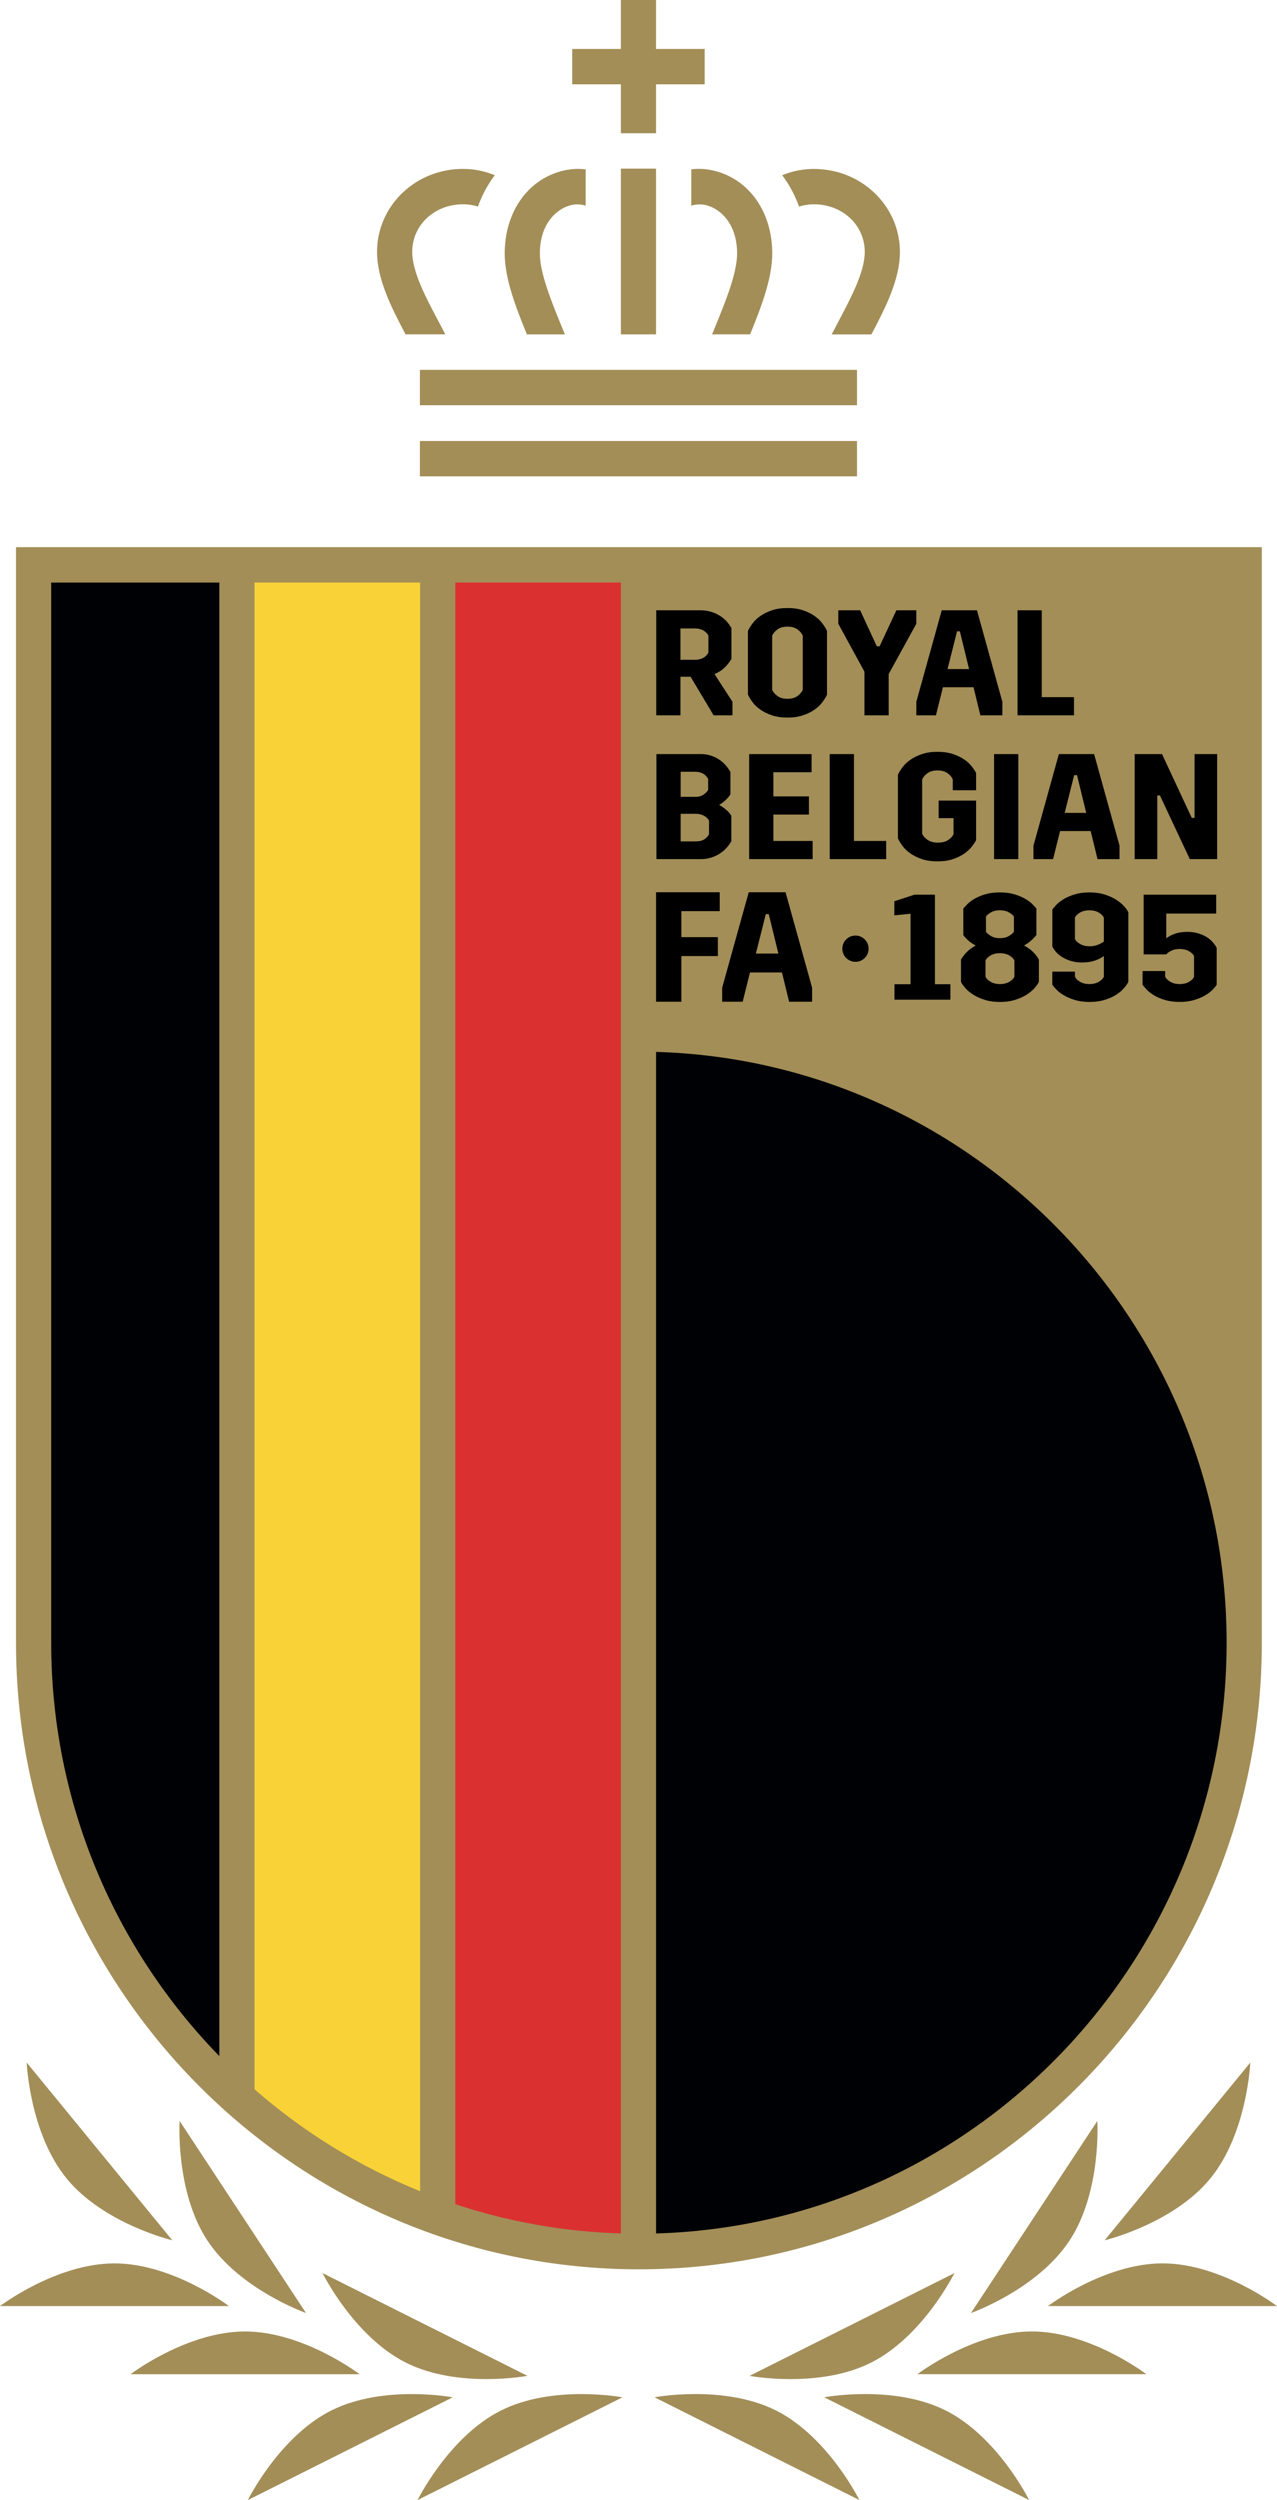 <svg xmlns:dc="http://purl.org/dc/elements/1.1/" xmlns:cc="http://creativecommons.org/ns#" xmlns:rdf="http://www.w3.org/1999/02/22-rdf-syntax-ns#" xmlns:svg="http://www.w3.org/2000/svg" xmlns="http://www.w3.org/2000/svg" xmlns:sodipodi="http://sodipodi.sourceforge.net/DTD/sodipodi-0.dtd" xmlns:inkscape="http://www.inkscape.org/namespaces/inkscape" width="408.806" height="800" viewBox="0 0 408.806 800" id="svg889" sodipodi:docname="Logo Fe&#x301;de&#x301;ration Belge Football 2019.svg" inkscape:version="1.0beta1 (76ce730, 2019-10-19)"><title id="title833">Atom/Logo/Corporate/RBFA/L/Colour/Full</title><desc id="desc835">Created with Sketch.</desc><defs id="defs839"></defs><g style="stroke-width:0.143" transform="matrix(7.008,0,0,7.008,0,-1.06)" id="g1375"><path inkscape:connector-curvature="0" fill="#A38E58" id="Fill-31" d="m 0.731,25.134 v 50.022 c 0,15.776 12.765,28.611 28.455,28.611 15.69,0 28.455,-12.835 28.455,-28.611 V 25.134 Z" style="opacity:1;fill-rule:evenodd;stroke:none;stroke-width:0.143;stop-opacity:1" sodipodi:nodetypes="cssscc"></path><g style="stroke-width:0.143" id="g1100"><polyline style="opacity:1;fill-rule:evenodd;stroke:none;stroke-width:0.143;stop-opacity:1" id="Fill-1" fill="#A38E58" points="28.362 0.151 28.362 2.386 26.139 2.386 26.139 4.001 28.362 4.001 28.362 6.235 29.968 6.235 29.968 4.001 32.19 4.001 32.19 2.386 29.968 2.386 29.968 0.151 28.362 0.151"></polyline><polygon style="opacity:1;fill-rule:evenodd;stroke:none;stroke-width:0.143;stop-opacity:1" id="Fill-2" fill="#A38E58" points="19.181,21.901 39.148,21.901 39.148,20.286 19.181,20.286 "></polygon><polygon style="opacity:1;fill-rule:evenodd;stroke:none;stroke-width:0.143;stop-opacity:1" id="Fill-3" fill="#A38E58" points="19.181,18.654 39.148,18.654 39.148,17.039 19.181,17.039 "></polygon><polygon style="opacity:1;fill-rule:evenodd;stroke:none;stroke-width:0.143;stop-opacity:1" id="Fill-4" fill="#A38E58" points="28.362,15.418 29.968,15.418 29.968,7.85 28.362,7.85 "></polygon><path style="opacity:1;fill-rule:evenodd;stroke:none;stroke-width:0.143;stop-opacity:1" d="m 20.053,14.868 c -0.602,-1.135 -1.223,-2.308 -1.223,-3.216 0,-1.176 0.943,-2.11 2.193,-2.17 0.313,-0.015 0.576,0.028 0.808,0.102 0.191,-0.528 0.451,-1.009 0.771,-1.432 -0.452,-0.188 -0.993,-0.315 -1.657,-0.284 -2.087,0.1 -3.722,1.763 -3.722,3.783 0,1.243 0.644,2.522 1.302,3.766 h 1.817 c -0.096,-0.185 -0.193,-0.369 -0.289,-0.551" id="Fill-5" fill="#A38E58" inkscape:connector-curvature="0"></path><path style="opacity:1;fill-rule:evenodd;stroke:none;stroke-width:0.143;stop-opacity:1" d="m 25.803,15.418 c -0.053,-0.132 -0.107,-0.263 -0.164,-0.403 -0.435,-1.064 -0.978,-2.39 -0.978,-3.287 0,-1.343 0.744,-2.024 1.38,-2.199 0.259,-0.071 0.494,-0.054 0.713,0.014 V 7.884 c -0.347,-0.043 -0.724,-0.026 -1.137,0.088 -1.556,0.428 -2.562,1.903 -2.562,3.757 0,1.149 0.521,2.484 1.013,3.69 h 1.735" id="Fill-6" fill="#A38E58" inkscape:connector-curvature="0"></path><path style="opacity:1;fill-rule:evenodd;stroke:none;stroke-width:0.143;stop-opacity:1" d="m 37.387,7.869 c -0.663,-0.031 -1.204,0.095 -1.656,0.284 0.319,0.423 0.58,0.903 0.771,1.432 0.232,-0.075 0.495,-0.117 0.808,-0.102 1.25,0.061 2.193,0.994 2.193,2.17 0,0.908 -0.622,2.081 -1.223,3.216 -0.097,0.182 -0.193,0.366 -0.29,0.551 h 1.817 c 0.658,-1.244 1.302,-2.524 1.302,-3.766 0,-2.021 -1.634,-3.683 -3.722,-3.783" id="Fill-7" fill="#A38E58" inkscape:connector-curvature="0"></path><path style="opacity:1;fill-rule:evenodd;stroke:none;stroke-width:0.143;stop-opacity:1" d="m 31.578,7.884 v 1.659 c 0.22,-0.068 0.454,-0.085 0.713,-0.014 0.637,0.175 1.38,0.856 1.38,2.199 0,0.897 -0.542,2.223 -0.978,3.287 -0.057,0.139 -0.11,0.271 -0.164,0.403 h 1.736 c 0.491,-1.206 1.012,-2.54 1.012,-3.69 0,-1.854 -1.005,-3.329 -2.562,-3.757 -0.412,-0.114 -0.789,-0.131 -1.137,-0.088" id="Fill-8" fill="#A38E58" inkscape:connector-curvature="0"></path></g><g style="stroke-width:0.143" id="g1319"><path style="opacity:1;fill-rule:evenodd;stroke:none;stroke-width:0.143;stop-opacity:1" d="M 29.97,48.18 V 102.13 C 44.412,101.71 56.033,89.775 56.033,75.156 v -6.97e-4 c 0,-14.62 -11.621,-26.555 -26.062,-26.975" id="Fill-27" fill="#000105" inkscape:connector-curvature="0"></path><path style="opacity:1;fill-rule:evenodd;stroke:none;stroke-width:0.143;stop-opacity:1" d="m 19.191,26.75 h -7.564 v 68.799 c 2.231,1.945 4.782,3.526 7.564,4.652 V 26.75" id="Fill-28" fill="#F9D238" inkscape:connector-curvature="0"></path><path style="opacity:1;fill-rule:evenodd;stroke:none;stroke-width:0.143;stop-opacity:1" d="m 20.799,100.794 c 2.391,0.793 4.93,1.255 7.564,1.335 V 26.75 h -7.564 v 74.043" id="Fill-29" fill="#DA3130" inkscape:connector-curvature="0"></path><path style="opacity:1;fill-rule:evenodd;stroke:none;stroke-width:0.143;stop-opacity:1" d="m 2.339,75.156 c 0,7.342 2.934,14.005 7.681,18.877 V 26.75 H 2.339 v 48.405" id="Fill-30" fill="#000105" inkscape:connector-curvature="0"></path></g><g style="stroke-width:0.143" id="g1090"><path inkscape:connector-curvature="0" id="Fill-9" d="m 53.103,103.495 c -2.667,0 -5.23,1.95 -5.23,1.95 h 10.46 c 0,0 -2.563,-1.95 -5.23,-1.95" style="opacity:1;fill:#a38e58;fill-opacity:1;fill-rule:evenodd;stroke:none;stroke-width:0.143;stop-opacity:1"></path><path inkscape:connector-curvature="0" id="Fill-10" transform="translate(29.805,105.939)" d="m 17.332,0.665 c -2.667,0 -5.23,1.951 -5.23,1.951 h 10.46 c 0,0 -2.563,-1.951 -5.23,-1.951" style="opacity:1;fill:#a38e58;fill-opacity:1;fill-rule:evenodd;stroke:none;stroke-width:0.143;stop-opacity:1"></path><path inkscape:connector-curvature="0" id="Fill-12" transform="translate(29.805,105.939)" d="M 13.392,4.272 C 11.005,3.076 7.846,3.671 7.846,3.671 l 9.36,4.693 c 0,0 -1.429,-2.896 -3.815,-4.093" style="opacity:1;fill:#a38e58;fill-opacity:1;fill-rule:evenodd;stroke:none;stroke-width:0.143;stop-opacity:1"></path><path inkscape:connector-curvature="0" id="Fill-15" d="m 55.284,99.625 c 1.696,-2.069 1.83,-5.298 1.83,-5.298 L 50.461,102.442 c 0,0 3.125,-0.748 4.822,-2.817" style="opacity:1;fill:#a38e58;fill-opacity:1;fill-rule:evenodd;stroke:none;stroke-width:0.143;stop-opacity:1"></path><path inkscape:connector-curvature="0" id="Fill-16" d="m 48.857,102.454 c 1.472,-2.236 1.269,-5.461 1.269,-5.461 l -5.772,8.77 c 0,0 3.031,-1.072 4.503,-3.309" style="opacity:1;fill:#a38e58;fill-opacity:1;fill-rule:evenodd;stroke:none;stroke-width:0.143;stop-opacity:1"></path><path inkscape:connector-curvature="0" id="Fill-17" transform="translate(0,103.152)" d="m 39.784,4.879 c 2.387,-1.197 3.815,-4.092 3.815,-4.092 L 34.239,5.48 c 0,0 3.159,0.595 5.545,-0.601" style="opacity:1;fill:#a38e58;fill-opacity:1;fill-rule:evenodd;stroke:none;stroke-width:0.143;stop-opacity:1"></path><path inkscape:connector-curvature="0" id="Fill-19" transform="translate(0,103.152)" d="m 5.23,0.344 c 2.667,0 5.229,1.95 5.229,1.95 H 0 c 0,0 2.563,-1.95 5.23,-1.95" style="opacity:1;fill:#a38e58;fill-opacity:1;fill-rule:evenodd;stroke:none;stroke-width:0.143;stop-opacity:1"></path><path inkscape:connector-curvature="0" id="Fill-20" transform="translate(0,103.152)" d="m 11.195,3.453 c 2.667,0 5.23,1.951 5.23,1.951 H 5.965 c 0,0 2.563,-1.951 5.23,-1.951" style="opacity:1;fill:#a38e58;fill-opacity:1;fill-rule:evenodd;stroke:none;stroke-width:0.143;stop-opacity:1"></path><path inkscape:connector-curvature="0" id="Fill-21" transform="translate(0,103.152)" d="m 15.136,7.06 c 2.387,-1.196 5.545,-0.601 5.545,-0.601 L 11.321,11.152 c 0,0 1.428,-2.896 3.815,-4.093" style="opacity:1;fill:#a38e58;fill-opacity:1;fill-rule:evenodd;stroke:none;stroke-width:0.143;stop-opacity:1"></path><path inkscape:connector-curvature="0" id="Fill-22" transform="translate(0,103.152)" d="m 22.889,7.06 c 2.387,-1.196 5.545,-0.601 5.545,-0.601 L 19.074,11.152 c 0,0 1.428,-2.896 3.814,-4.093" style="opacity:1;fill:#a38e58;fill-opacity:1;fill-rule:evenodd;stroke:none;stroke-width:0.143;stop-opacity:1"></path><path inkscape:connector-curvature="0" id="Fill-24" d="M 3.048,99.625 C 1.352,97.556 1.219,94.326 1.219,94.326 L 7.871,102.442 c 0,0 -3.127,-0.748 -4.824,-2.817" style="opacity:1;fill:#a38e58;fill-opacity:1;fill-rule:evenodd;stroke:none;stroke-width:0.143;stop-opacity:1"></path><path inkscape:connector-curvature="0" id="Fill-25" d="M 9.474,102.454 C 8.002,100.218 8.206,96.992 8.206,96.992 l 5.773,8.77 c 0,0 -3.033,-1.072 -4.504,-3.309" style="opacity:1;fill:#a38e58;fill-opacity:1;fill-rule:evenodd;stroke:none;stroke-width:0.143;stop-opacity:1"></path><path inkscape:connector-curvature="0" id="Fill-26" d="m 18.548,108.031 c -2.387,-1.197 -3.814,-4.093 -3.814,-4.093 l 9.36,4.693 c 0,0 -3.159,0.595 -5.546,-0.6" style="opacity:1;fill:#a38e58;fill-opacity:1;fill-rule:evenodd;stroke:none;stroke-width:0.143;stop-opacity:1"></path><path inkscape:connector-curvature="0" id="Fill-13" transform="translate(29.805,105.939)" d="M 5.639,4.271 C 3.252,3.076 0.093,3.671 0.093,3.671 L 9.453,8.364 c 0,0 -1.429,-2.896 -3.814,-4.093" style="opacity:1;fill:#a38e58;fill-opacity:1;fill-rule:evenodd;stroke:none;stroke-width:0.143;stop-opacity:1"></path></g><g id="g1305" style="fill:#000000;stroke-width:0.143" transform="translate(11.078)"><g style="fill:#000000;stroke-width:0.225" transform="matrix(0.635,0,0,0.635,9.868,19.792)" id="g1234"><polyline points="31.362 39.84 32.518 39.84 32.518 34.77 31.351 34.889 31.351 33.874 32.8 33.4 34.271 33.4 34.271 39.84 35.383 39.84 35.383 40.951 31.362 40.951 31.362 39.84" fill="#000105" id="Fill-32" style="opacity:1;fill:#000000;fill-rule:evenodd;stroke:none;stroke-width:0.225;stop-opacity:1"></polyline><path inkscape:connector-curvature="0" fill="#000105" id="Fill-33" d="m 36.314,34.403 c 0.06,-0.079 0.157,-0.185 0.287,-0.318 0.131,-0.134 0.304,-0.263 0.517,-0.389 0.213,-0.125 0.471,-0.233 0.775,-0.324 0.303,-0.089 0.653,-0.134 1.049,-0.134 0.405,0 0.758,0.046 1.061,0.139 0.303,0.094 0.561,0.203 0.775,0.33 0.213,0.126 0.384,0.253 0.512,0.383 0.127,0.13 0.22,0.233 0.281,0.313 v 1.899 c -0.06,0.079 -0.163,0.19 -0.309,0.334 -0.146,0.144 -0.339,0.284 -0.579,0.421 0.277,0.144 0.504,0.309 0.68,0.496 0.176,0.187 0.304,0.36 0.387,0.519 v 1.597 c -0.067,0.144 -0.178,0.3 -0.331,0.469 -0.154,0.169 -0.346,0.325 -0.578,0.469 -0.233,0.144 -0.505,0.264 -0.82,0.362 -0.315,0.098 -0.674,0.146 -1.079,0.146 -0.396,0 -0.753,-0.048 -1.067,-0.146 -0.315,-0.098 -0.588,-0.217 -0.82,-0.362 -0.232,-0.144 -0.425,-0.3 -0.578,-0.469 -0.154,-0.169 -0.264,-0.325 -0.331,-0.469 v -1.597 c 0.082,-0.151 0.209,-0.32 0.382,-0.507 0.172,-0.187 0.396,-0.356 0.674,-0.507 -0.24,-0.13 -0.433,-0.264 -0.579,-0.405 -0.146,-0.14 -0.249,-0.257 -0.309,-0.35 z m 1.596,4.898 c 0.06,0.137 0.183,0.259 0.37,0.367 0.187,0.107 0.408,0.162 0.663,0.162 0.262,0 0.487,-0.054 0.674,-0.162 0.187,-0.108 0.311,-0.23 0.371,-0.367 v -1.165 c -0.06,-0.137 -0.184,-0.259 -0.371,-0.367 -0.186,-0.107 -0.412,-0.161 -0.674,-0.161 -0.254,0 -0.476,0.054 -0.663,0.161 -0.187,0.108 -0.31,0.23 -0.37,0.367 z m 0.033,-3.233 c 0.068,0.1 0.187,0.202 0.359,0.305 0.173,0.104 0.386,0.155 0.64,0.155 0.262,0 0.479,-0.052 0.652,-0.155 0.172,-0.103 0.292,-0.206 0.359,-0.305 v -1.095 c -0.067,-0.1 -0.187,-0.2 -0.359,-0.3 -0.173,-0.1 -0.39,-0.151 -0.652,-0.151 -0.254,0 -0.468,0.05 -0.64,0.151 -0.172,0.1 -0.291,0.2 -0.359,0.3 z" style="opacity:1;fill:#000000;fill-rule:evenodd;stroke:none;stroke-width:0.225;stop-opacity:1"></path><path inkscape:connector-curvature="0" fill="#000105" id="Fill-34" d="m 48.185,39.668 c -0.074,0.151 -0.187,0.311 -0.336,0.48 -0.15,0.169 -0.341,0.325 -0.573,0.469 -0.232,0.144 -0.505,0.263 -0.82,0.357 -0.315,0.093 -0.67,0.14 -1.067,0.14 -0.396,0 -0.747,-0.047 -1.05,-0.14 -0.303,-0.093 -0.565,-0.206 -0.786,-0.335 C 43.332,40.509 43.154,40.374 43.019,40.234 42.885,40.094 42.783,39.974 42.716,39.873 v -0.938 h 1.628 v 0.366 c 0.06,0.137 0.184,0.259 0.371,0.367 0.187,0.107 0.412,0.162 0.674,0.162 0.254,0 0.476,-0.054 0.662,-0.162 0.188,-0.109 0.311,-0.23 0.372,-0.367 V 37.812 c -0.195,0.144 -0.421,0.258 -0.68,0.34 -0.258,0.083 -0.556,0.124 -0.893,0.124 -0.285,0 -0.543,-0.034 -0.774,-0.102 -0.233,-0.068 -0.439,-0.156 -0.618,-0.265 -0.18,-0.107 -0.331,-0.23 -0.455,-0.366 -0.123,-0.137 -0.219,-0.277 -0.286,-0.422 v -2.643 c 0.06,-0.093 0.157,-0.21 0.292,-0.351 0.135,-0.14 0.313,-0.277 0.534,-0.41 0.22,-0.133 0.485,-0.246 0.792,-0.34 0.307,-0.093 0.659,-0.139 1.056,-0.139 0.397,0 0.752,0.047 1.067,0.145 0.315,0.098 0.588,0.218 0.82,0.362 0.232,0.144 0.424,0.298 0.578,0.464 0.154,0.165 0.264,0.32 0.331,0.464 z m -2.774,-2.556 c 0.195,0 0.375,-0.031 0.539,-0.092 0.165,-0.061 0.322,-0.142 0.472,-0.243 v -1.726 c -0.06,-0.137 -0.184,-0.259 -0.372,-0.367 -0.186,-0.107 -0.408,-0.161 -0.662,-0.161 -0.262,0 -0.487,0.054 -0.674,0.161 -0.187,0.108 -0.311,0.23 -0.371,0.367 v 1.532 c 0.06,0.137 0.185,0.259 0.376,0.367 0.191,0.108 0.421,0.162 0.69,0.162 z" style="opacity:1;fill:#000000;fill-rule:evenodd;stroke:none;stroke-width:0.225;stop-opacity:1"></path><path inkscape:connector-curvature="0" fill="#000105" id="Fill-35" d="m 49.207,38.892 h 1.628 v 0.409 c 0.067,0.137 0.193,0.259 0.376,0.367 0.184,0.107 0.406,0.162 0.668,0.162 0.254,0 0.475,-0.052 0.663,-0.157 0.186,-0.104 0.311,-0.228 0.37,-0.372 v -1.478 c -0.06,-0.137 -0.184,-0.258 -0.37,-0.362 -0.188,-0.104 -0.409,-0.156 -0.663,-0.156 -0.247,0 -0.455,0.044 -0.623,0.135 -0.169,0.09 -0.283,0.174 -0.343,0.254 h -1.628 v -4.294 h 5.222 v 1.359 h -3.594 v 1.78 c 0.187,-0.144 0.405,-0.257 0.652,-0.34 0.247,-0.082 0.539,-0.124 0.876,-0.124 0.277,0 0.529,0.034 0.758,0.102 0.229,0.068 0.431,0.156 0.607,0.265 0.175,0.107 0.326,0.232 0.448,0.372 0.124,0.14 0.22,0.278 0.286,0.415 v 2.643 c -0.06,0.1 -0.157,0.221 -0.291,0.361 -0.135,0.141 -0.313,0.275 -0.534,0.404 -0.221,0.13 -0.483,0.242 -0.786,0.335 -0.304,0.093 -0.654,0.14 -1.05,0.14 -0.397,0 -0.747,-0.045 -1.05,-0.135 -0.304,-0.09 -0.564,-0.201 -0.781,-0.33 -0.216,-0.13 -0.394,-0.266 -0.533,-0.41 -0.139,-0.144 -0.241,-0.266 -0.308,-0.367 v -0.981" style="opacity:1;fill:#000000;fill-rule:evenodd;stroke:none;stroke-width:0.225;stop-opacity:1"></path></g><g style="fill:#000000;stroke-width:0.143" transform="translate(0.168)" id="g1278"><path id="path897" style="opacity:1;fill:#000000;fill-rule:evenodd;stroke:none;stroke-width:0.143;stop-opacity:1" d="M 22.957,40.89 21.744,45.247 v 0.643 h 0.936 l 0.334,-1.336 h 1.461 l 0.326,1.336 h 1.05 v -0.643 l -1.213,-4.357 z m 0.78,1 h 0.134 l 0.44,1.8 h -1.028 z" inkscape:connector-curvature="0"></path><path style="opacity:1;fill:#000000;fill-rule:evenodd;stroke:none;stroke-width:0.143;stop-opacity:1" d="m 18.724,45.89 h 1.156 v -2.086 h 1.666 v -0.864 h -1.666 v -1.186 h 1.751 v -0.864 h -2.908 z" id="Fill-37" inkscape:connector-curvature="0"></path></g><g style="fill:#000000;stroke-width:0.517" transform="matrix(0.276,0,0,0.276,-24.158,27.554)" id="g1262"><path inkscape:connector-curvature="0" id="path1137" style="opacity:1;fill:#000000;fill-rule:evenodd;stroke:none;stroke-width:0.517;stop-opacity:1" d="m 222.645,25.463 -4.205,15.145 v 2.234 h 3.246 l 1.156,-4.643 h 5.066 l 1.133,4.643 h 3.641 v -2.234 l -4.207,-15.145 z m 2.535,3.477 h 0.467 l 1.525,6.254 h -3.568 z"></path><path inkscape:connector-curvature="0" style="opacity:1;fill:#000000;fill-rule:evenodd;stroke:none;stroke-width:0.517;stop-opacity:1" d="m 171.386,42.841 h 10.503 v -3.004 h -6.493 v -4.369 h 5.879 v -3.004 h -5.879 V 28.467 h 6.321 v -3.003 h -10.331 z" id="path1129"></path><path inkscape:connector-curvature="0" id="path1123" style="opacity:1;fill:#000000;fill-rule:evenodd;stroke:none;stroke-width:0.517;stop-opacity:1" d="m 156.037,25.463 v 17.379 h 7.33 c 0.639,0 1.225,-0.088 1.758,-0.262 0.532,-0.174 1.013,-0.4 1.439,-0.682 0.426,-0.282 0.795,-0.601 1.107,-0.957 0.311,-0.355 0.565,-0.707 0.762,-1.055 v -4.221 c -0.23,-0.381 -0.537,-0.727 -0.922,-1.041 -0.385,-0.314 -0.749,-0.564 -1.094,-0.746 0.36,-0.199 0.722,-0.471 1.082,-0.818 0.361,-0.348 0.623,-0.662 0.787,-0.943 v -3.699 c -0.197,-0.347 -0.447,-0.699 -0.75,-1.055 -0.304,-0.356 -0.66,-0.675 -1.07,-0.957 -0.41,-0.282 -0.874,-0.508 -1.391,-0.682 -0.517,-0.174 -1.085,-0.262 -1.709,-0.262 z m 4.01,2.93 h 2.436 c 0.508,0 0.942,0.109 1.303,0.324 0.36,0.215 0.632,0.505 0.812,0.869 v 1.811 c -0.213,0.332 -0.493,0.605 -0.838,0.82 -0.345,0.215 -0.736,0.322 -1.18,0.322 h -2.533 z m 0,6.951 h 2.533 c 0.476,0 0.909,0.104 1.303,0.311 0.394,0.206 0.68,0.476 0.861,0.807 v 2.26 c -0.181,0.348 -0.446,0.632 -0.799,0.855 -0.353,0.224 -0.84,0.336 -1.463,0.336 h -2.436 z"></path><path inkscape:connector-curvature="0" style="opacity:1;fill:#000000;fill-rule:evenodd;stroke:none;stroke-width:0.517;stop-opacity:1" d="m 235.19,42.841 h 3.739 V 32.315 h 0.443 l 4.944,10.526 h 4.526 V 25.464 h -3.739 v 10.551 h -0.468 l -4.919,-10.551 h -4.526 z" id="path1141"></path><path inkscape:connector-curvature="0" style="opacity:1;fill:#000000;fill-rule:evenodd;stroke:none;stroke-width:0.517;stop-opacity:1" d="m 211.921,42.841 h 4.01 V 25.463 h -4.01 z" id="path1135"></path><path inkscape:connector-curvature="0" style="opacity:1;fill:#000000;fill-rule:evenodd;stroke:none;stroke-width:0.517;stop-opacity:1" d="m 202.747,36.063 h 2.46 v 2.681 c -0.181,0.348 -0.48,0.663 -0.898,0.944 -0.418,0.281 -0.98,0.422 -1.685,0.422 -0.689,0 -1.255,-0.149 -1.697,-0.447 -0.443,-0.298 -0.746,-0.638 -0.91,-1.018 v -8.987 c 0.18,-0.397 0.48,-0.744 0.898,-1.043 0.418,-0.298 0.963,-0.447 1.636,-0.447 0.672,0 1.221,0.148 1.648,0.447 0.427,0.298 0.722,0.645 0.886,1.043 v 1.787 h 3.862 v -2.855 c -0.181,-0.347 -0.431,-0.723 -0.751,-1.129 -0.32,-0.406 -0.738,-0.782 -1.254,-1.13 -0.517,-0.347 -1.136,-0.641 -1.857,-0.881 -0.722,-0.24 -1.566,-0.36 -2.534,-0.36 -0.968,0 -1.82,0.124 -2.558,0.373 -0.738,0.247 -1.374,0.558 -1.907,0.93 -0.533,0.372 -0.968,0.782 -1.304,1.229 -0.336,0.447 -0.595,0.868 -0.775,1.266 V 39.415 c 0.18,0.397 0.439,0.82 0.775,1.266 0.336,0.447 0.771,0.857 1.304,1.229 0.532,0.372 1.168,0.683 1.907,0.931 0.738,0.248 1.59,0.372 2.558,0.372 0.967,0 1.811,-0.121 2.534,-0.36 0.721,-0.24 1.34,-0.538 1.857,-0.894 0.517,-0.355 0.934,-0.736 1.254,-1.142 0.32,-0.405 0.57,-0.774 0.751,-1.105 v -6.554 h -6.198 z" id="path1133"></path><path inkscape:connector-curvature="0" style="opacity:1;fill:#000000;fill-rule:evenodd;stroke:none;stroke-width:0.517;stop-opacity:1" d="m 184.717,42.841 h 9.347 v -3.004 h -5.337 V 25.464 h -4.01 z" id="path1131"></path></g><g style="fill:#000000;stroke-width:0.517" transform="matrix(0.276,0,0,0.276,-3.101,20.988)" id="g1253"><path inkscape:connector-curvature="0" id="path1117" style="opacity:1;fill:#000000;fill-rule:evenodd;stroke:none;stroke-width:0.517;stop-opacity:1" d="m 126.965,25.463 -4.207,15.145 v 2.234 h 3.246 l 1.156,-4.643 h 5.066 l 1.131,4.643 H 137 v -2.234 l -4.207,-15.145 z m 2.533,3.477 h 0.467 l 1.525,6.254 h -3.566 z"></path><path inkscape:connector-curvature="0" id="path1113" style="opacity:1;fill:#000000;fill-rule:evenodd;stroke:none;stroke-width:0.517;stop-opacity:1" d="m 101.432,25.092 c -0.968,0 -1.821,0.122 -2.559,0.371 -0.738,0.247 -1.373,0.559 -1.906,0.932 -0.532,0.372 -0.966,0.782 -1.303,1.229 -0.336,0.447 -0.595,0.868 -0.775,1.266 v 10.525 c 0.18,0.397 0.44,0.821 0.775,1.268 0.336,0.447 0.77,0.856 1.303,1.229 0.533,0.372 1.168,0.684 1.906,0.932 0.738,0.248 1.59,0.371 2.559,0.371 0.967,0 1.82,-0.123 2.559,-0.371 0.738,-0.248 1.373,-0.559 1.906,-0.932 0.532,-0.372 0.966,-0.782 1.303,-1.229 0.336,-0.447 0.595,-0.87 0.775,-1.268 v -10.525 c -0.18,-0.397 -0.439,-0.818 -0.775,-1.266 -0.336,-0.447 -0.77,-0.856 -1.303,-1.229 -0.533,-0.373 -1.169,-0.684 -1.906,-0.932 -0.738,-0.249 -1.592,-0.371 -2.559,-0.371 z m 0,3.078 c 0.672,0 1.219,0.147 1.637,0.445 0.418,0.298 0.716,0.646 0.896,1.043 v 8.988 c -0.18,0.38 -0.478,0.719 -0.896,1.018 -0.418,0.298 -0.965,0.447 -1.637,0.447 -0.673,0 -1.217,-0.15 -1.635,-0.447 -0.418,-0.298 -0.718,-0.638 -0.898,-1.018 v -8.988 c 0.18,-0.397 0.48,-0.745 0.898,-1.043 0.418,-0.298 0.961,-0.445 1.635,-0.445 z"></path><path inkscape:connector-curvature="0" id="Fill-38" style="opacity:1;fill:#000000;fill-rule:evenodd;stroke:none;stroke-width:0.517;stop-opacity:1" d="m 79.713,25.463 v 17.379 h 4.008 v -6.381 h 1.674 l 3.812,6.381 h 3.123 v -2.234 l -2.977,-4.594 c 0.624,-0.249 1.166,-0.587 1.625,-1.018 0.459,-0.43 0.852,-0.928 1.18,-1.49 v -5.088 C 91.633,27.474 90.917,26.745 90.008,26.232 89.097,25.72 88.093,25.463 86.994,25.463 Z m 4.008,3.004 h 2.387 c 0.508,0 0.96,0.104 1.354,0.311 0.393,0.207 0.688,0.5 0.885,0.881 v 2.807 c -0.197,0.381 -0.488,0.675 -0.873,0.881 -0.385,0.208 -0.841,0.309 -1.365,0.309 h -2.387 z"></path><path inkscape:connector-curvature="0" style="opacity:1;fill:#000000;fill-rule:evenodd;stroke:none;stroke-width:0.517;stop-opacity:1" d="m 139.508,42.841 h 9.347 v -3.004 h -5.338 V 25.464 h -4.009 z" id="path1121"></path><path inkscape:connector-curvature="0" style="opacity:1;fill:#000000;fill-rule:evenodd;stroke:none;stroke-width:0.517;stop-opacity:1" d="m 114.173,42.841 h 4.009 v -6.827 l 4.575,-8.317 v -2.234 h -3.295 l -2.78,5.957 h -0.467 l -2.755,-5.957 h -3.616 v 2.234 l 4.329,7.92 z" id="path1115"></path></g><circle r="0.6" cy="43.468" cx="28" id="path1280" style="fill:#000000;fill-opacity:1;stroke:none;stroke-width:1.427;stroke-linecap:round;stroke-linejoin:round;stroke-opacity:1"></circle></g></g></svg>